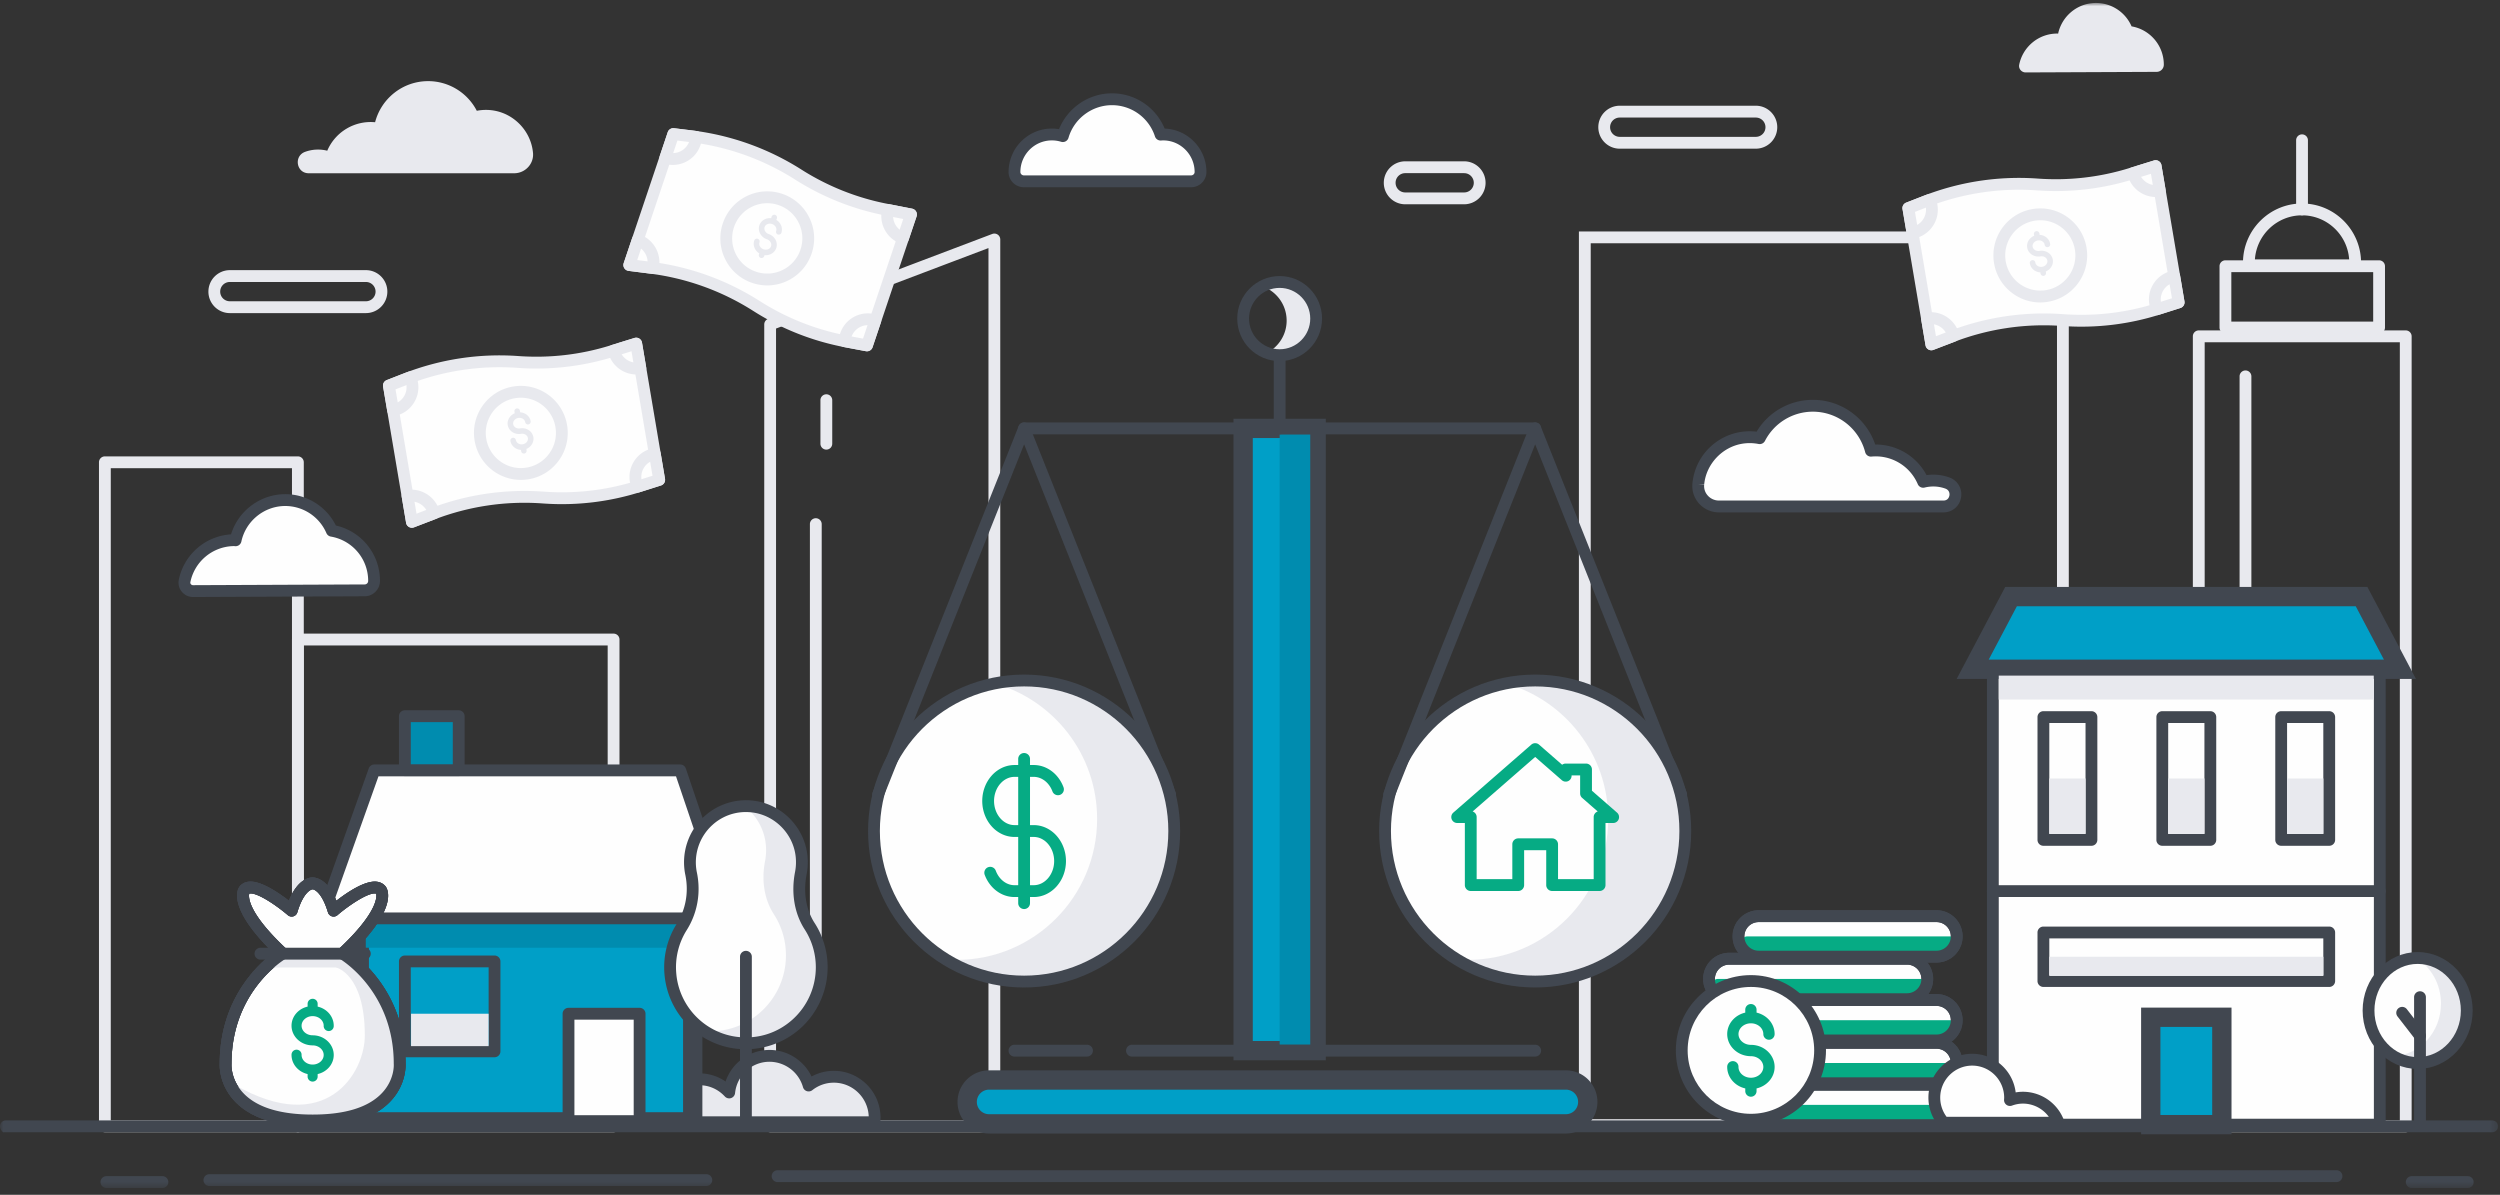 <svg width="385" height="184" viewBox="0 0 385 184" xmlns="http://www.w3.org/2000/svg" xmlns:xlink="http://www.w3.org/1999/xlink">
    <rect x="0" y="0" width="385" height="184" fill="#333333" stroke="none"/>
    <defs>
        <path id="s6c75iemla" d="M0 182.496h384.704V0H0z"/>
    </defs>
    <g fill="none" fill-rule="evenodd">
        <path d="M244.97 172.355h71.807V37.465H244.97v134.89zm-1.818 1.052h75.443V35.642h-75.443v137.765z" fill="#E8E9EE"/>
        <g transform="translate(0 .456)">
            <path d="M127.256 68.784a.91.91 0 0 1-.91-.912v-6.696a.91.91 0 0 1 .91-.911.91.91 0 0 1 .909.911v6.696a.91.91 0 0 1-.91.912M347.256 39.49h14.514c-.262-3.785-3.417-6.785-7.257-6.785s-6.995 3-7.257 6.786zm16.35 1.824H345.42v-1.315c0-5.027 4.079-9.117 9.092-9.117 5.013 0 9.092 4.09 9.092 9.117v1.315z" fill="#E8E9EE"/>
            <path d="M354.513 32.705a.91.91 0 0 1-.909-.911V21.149a.91.91 0 0 1 .91-.912.91.91 0 0 1 .908.912v10.645a.91.91 0 0 1-.909.911" fill="#E8E9EE"/>
            <mask id="l3xix1wn2b" fill="#fff">
                <use xlink:href="#s6c75iemla"/>
            </mask>
            <path d="M339.52 172.086h30.054V52.248H339.52v119.838zm30.964 1.824H338.61a.91.91 0 0 1-.91-.912V51.336a.91.91 0 0 1 .91-.911h31.873a.91.91 0 0 1 .909.911v121.662a.91.91 0 0 1-.91.912z" fill="#E8E9EE" mask="url(#l3xix1wn2b)"/>
            <path d="M343.625 49.073h21.845v-7.62h-21.845v7.62zm22.754 1.823h-23.663a.91.91 0 0 1-.91-.912v-9.442a.91.91 0 0 1 .91-.911h23.663a.91.91 0 0 1 .909.911v9.442a.91.91 0 0 1-.91.912zM119.511 172.086h32.713V37.746L119.51 50.14v121.945zm33.622 1.823h-34.53a.91.91 0 0 1-.91-.911V49.51c0-.38.234-.719.588-.853l34.53-13.085a.91.91 0 0 1 1.23.854v136.57a.91.91 0 0 1-.908.912zM17.06 172.086h27.904V71.65H17.06v100.437zm28.813 1.824H16.15a.91.91 0 0 1-.909-.912V70.738a.91.91 0 0 1 .91-.912h29.722a.91.91 0 0 1 .91.912v102.26a.91.91 0 0 1-.91.912zM345.804 164.97a.91.91 0 0 1-.909-.912V57.505a.91.91 0 0 1 .91-.912.91.91 0 0 1 .908.912v106.553a.91.91 0 0 1-.909.911" fill="#E8E9EE" mask="url(#l3xix1wn2b)"/>
            <path d="M125.634 145.16a.91.91 0 0 1-.909-.912V80.261a.91.91 0 0 1 .91-.911.91.91 0 0 1 .908.911v63.987a.91.91 0 0 1-.909.912" fill="#E8E9EE" mask="url(#l3xix1wn2b)"/>
            <path d="m101.515 73.436-3.077.98a39.298 39.298 0 0 1-14.588 1.762l-.457-.031a39.309 39.309 0 0 0-16.774 2.53l-3.186 1.226-3.543-20.976 2.686-1.05a39.308 39.308 0 0 1 17.159-2.594 39.298 39.298 0 0 0 14.47-1.656l3.768-1.166 3.542 20.975z" fill="#FEFEFE" mask="url(#l3xix1wn2b)"/>
            <path d="m60.91 59.507 3.234 19.146 2.15-.827a40.49 40.49 0 0 1 17.16-2.588l.458.031a38.238 38.238 0 0 0 14.251-1.722l2.324-.74L97.25 53.64l-2.777.86a40.045 40.045 0 0 1-14.804 1.693 38.642 38.642 0 0 0-16.762 2.535l-1.997.78zm2.523 21.307a.907.907 0 0 1-.896-.759L58.994 59.08a.913.913 0 0 1 .566-1.002l2.686-1.05A40.459 40.459 0 0 1 79.8 54.374c4.79.347 9.547-.196 14.137-1.617l3.768-1.166a.91.91 0 0 1 1.165.719l3.542 20.975a.912.912 0 0 1-.621 1.021l-3.077.98a40.045 40.045 0 0 1-14.925 1.803l-.458-.031a38.638 38.638 0 0 0-16.387 2.472l-3.185 1.225a.903.903 0 0 1-.326.06z" fill="#E8E9EE" mask="url(#l3xix1wn2b)"/>
            <path d="M73.99 67.267c-.583-3.446 1.731-6.712 5.167-7.296 3.437-.583 6.694 1.737 7.276 5.182.582 3.446-1.732 6.712-5.168 7.296-3.437.583-6.694-1.737-7.276-5.182" fill="#FEFEFE" mask="url(#l3xix1wn2b)"/>
            <path d="M74.885 67.114c.498 2.944 3.289 4.936 6.228 4.436a5.36 5.36 0 0 0 3.502-2.204 5.392 5.392 0 0 0 .922-4.04c-.498-2.945-3.293-4.936-6.228-4.436-2.936.499-4.92 3.3-4.424 6.244m5.323 6.336a7.236 7.236 0 0 1-7.115-6.031c-.665-3.936 1.988-7.68 5.912-8.347 3.925-.665 7.66 1.994 8.325 5.93a7.206 7.206 0 0 1-1.233 5.4 7.17 7.17 0 0 1-4.68 2.946c-.406.068-.81.102-1.21.102" fill="#E8E9EE" mask="url(#l3xix1wn2b)"/>
            <path d="M80.093 65.513c-.51.086-.985-.203-1.06-.646-.074-.442.28-.872.79-.959.509-.086.984.204 1.059.646a.426.426 0 1 0 .84-.143c-.13-.772-.813-1.324-1.614-1.37l-.037-.218a.427.427 0 1 0-.84.143l.037.219c-.74.307-1.205 1.053-1.074 1.825.153.907 1.069 1.51 2.041 1.345.51-.087.986.203 1.06.645.075.442-.279.873-.789.96-.51.086-.985-.204-1.06-.646a.426.426 0 1 0-.84.143c.131.772.815 1.323 1.615 1.369l.03.181a.427.427 0 1 0 .84-.143l-.03-.181c.74-.307 1.205-1.053 1.074-1.826-.153-.906-1.069-1.51-2.042-1.344" fill="#E8E9EE" mask="url(#l3xix1wn2b)"/>
            <path d="M97.902 73.597c.054.318.152.617.28.897.085-.026.171-.051.256-.078l3.077-.98-.673-3.989a3.598 3.598 0 0 0-2.94 4.15" fill="#FEFEFE" mask="url(#l3xix1wn2b)"/>
            <path d="M100.124 70.655a2.696 2.696 0 0 0-1.34 2.694l1.703-.542-.363-2.152zm-1.942 4.751a.91.91 0 0 1-.826-.531 4.51 4.51 0 0 1-.35-1.125v-.001c-.414-2.453 1.239-4.785 3.684-5.2a.91.91 0 0 1 1.048.747l.674 3.988a.912.912 0 0 1-.621 1.021l-3.34 1.06a.887.887 0 0 1-.269.041z" fill="#E8E9EE" mask="url(#l3xix1wn2b)"/>
            <path d="M94.524 53.529a3.587 3.587 0 0 0 4.09 2.725l-.641-3.793-3.449 1.068z" fill="#FEFEFE" mask="url(#l3xix1wn2b)"/>
            <path d="M95.732 54.109a2.693 2.693 0 0 0 1.807 1.24l-.289-1.71-1.518.47zm2.284 3.107a4.508 4.508 0 0 1-4.376-3.48.912.912 0 0 1 .617-1.079l3.448-1.067a.91.91 0 0 1 1.164.719l.641 3.793a.911.911 0 0 1-.744 1.05 4.515 4.515 0 0 1-.75.064z" fill="#E8E9EE" mask="url(#l3xix1wn2b)"/>
            <path d="M63.181 57.651c-.202.075-.404.148-.605.226l-2.686 1.05.64 3.794a3.598 3.598 0 0 0 2.651-5.07" fill="#FEFEFE" mask="url(#l3xix1wn2b)"/>
            <path d="m60.91 59.507.34 2.007c.339-.192.635-.458.867-.786.39-.55.557-1.212.476-1.878l-1.683.657zm-.38 4.126a.91.91 0 0 1-.895-.76l-.64-3.793a.913.913 0 0 1 .565-1.002l2.686-1.05c.157-.061.315-.12.473-.178l.147-.054a.909.909 0 0 1 1.14.47c.173.373.294.761.36 1.152a4.49 4.49 0 0 1-.767 3.367 4.468 4.468 0 0 1-2.916 1.834.922.922 0 0 1-.153.014z" fill="#E8E9EE" mask="url(#l3xix1wn2b)"/>
            <path d="M66.619 78.677c.073-.028.147-.053.22-.081a3.587 3.587 0 0 0-4.08-2.682l.674 3.989 3.186-1.226z" fill="#FEFEFE" mask="url(#l3xix1wn2b)"/>
            <path d="m63.834 76.82.31 1.833 1.505-.579a2.705 2.705 0 0 0-1.815-1.255zm-.401 3.995a.908.908 0 0 1-.896-.76l-.674-3.989a.914.914 0 0 1 .745-1.051c2.305-.391 4.552 1.085 5.114 3.363.11.448-.131.909-.564 1.072l-.213.078-3.187 1.226a.901.901 0 0 1-.325.06z" fill="#E8E9EE" mask="url(#l3xix1wn2b)"/>
            <path d="m133.511 52.732-3.173-.597a39.333 39.333 0 0 1-13.682-5.371l-.389-.245a39.34 39.34 0 0 0-15.97-5.732l-3.385-.433 6.781-20.158 2.862.35a39.329 39.329 0 0 1 16.34 5.858 39.341 39.341 0 0 0 13.527 5.41l3.87.76-6.78 20.158z" fill="#FEFEFE" mask="url(#l3xix1wn2b)"/>
            <path d="m98.129 39.59 2.283.293a40.51 40.51 0 0 1 16.339 5.864l.388.245a38.278 38.278 0 0 0 13.367 5.247l2.397.451 6.196-18.421-2.852-.561a40.072 40.072 0 0 1-13.84-5.534 38.668 38.668 0 0 0-15.962-5.723l-2.127-.26-6.19 18.4zm35.383 14.054a.92.92 0 0 1-.168-.016l-3.174-.597c-4.989-.94-9.699-2.788-13.998-5.495l-.388-.245a38.683 38.683 0 0 0-15.602-5.6l-3.385-.433a.913.913 0 0 1-.746-1.195l6.78-20.158a.908.908 0 0 1 .972-.614l2.862.35a40.49 40.49 0 0 1 16.716 5.993 38.309 38.309 0 0 0 13.216 5.286l3.87.76a.91.91 0 0 1 .687 1.186l-6.78 20.158a.909.909 0 0 1-.862.62z" fill="#E8E9EE" mask="url(#l3xix1wn2b)"/>
            <path d="M112.176 34.233c1.114-3.311 4.694-5.09 7.997-3.973 3.302 1.117 5.076 4.707 3.962 8.018-1.114 3.312-4.694 5.09-7.996 3.973-3.302-1.116-5.077-4.706-3.963-8.018" fill="#FEFEFE" mask="url(#l3xix1wn2b)"/>
            <path d="M118.151 30.837c-.821 0-1.637.19-2.394.566a5.374 5.374 0 0 0-2.719 3.122 5.394 5.394 0 0 0 .278 4.136 5.37 5.37 0 0 0 3.114 2.727 5.355 5.355 0 0 0 4.125-.28 5.377 5.377 0 0 0 2.719-3.121 5.392 5.392 0 0 0-.278-4.136 5.37 5.37 0 0 0-3.114-2.727 5.401 5.401 0 0 0-1.731-.287zm.012 12.661a7.22 7.22 0 0 1-2.315-.383 7.18 7.18 0 0 1-4.161-3.645 7.21 7.21 0 0 1-.372-5.528 7.19 7.19 0 0 1 3.635-4.173 7.156 7.156 0 0 1 5.513-.373 7.179 7.179 0 0 1 4.162 3.646 7.209 7.209 0 0 1 .372 5.528 7.187 7.187 0 0 1-3.635 4.172 7.18 7.18 0 0 1-3.2.756z" fill="#E8E9EE" mask="url(#l3xix1wn2b)"/>
            <path d="M118.381 35.586c-.49-.166-.771-.647-.629-1.072.143-.425.658-.636 1.148-.47.49.165.772.646.629 1.071a.426.426 0 1 0 .808.273c.249-.742-.092-1.552-.777-1.972l.071-.21a.427.427 0 1 0-.807-.273l-.07.21c-.799-.081-1.56.357-1.809 1.098-.293.872.23 1.838 1.164 2.154.49.166.772.646.629 1.071-.143.425-.658.636-1.148.47-.49-.165-.771-.645-.629-1.07a.426.426 0 1 0-.807-.273c-.25.741.092 1.551.776 1.971l-.06.175a.427.427 0 0 0 .808.273l.06-.174c.797.08 1.558-.356 1.807-1.098.294-.872-.229-1.838-1.164-2.154" fill="#E8E9EE" mask="url(#l3xix1wn2b)"/>
            <path d="M130.253 51.159a3.609 3.609 0 0 0-.178.923l.263.053 3.173.597 1.29-3.833a3.587 3.587 0 0 0-4.548 2.26" fill="#FEFEFE" mask="url(#l3xix1wn2b)"/>
            <path d="m131.146 51.36 1.757.33.696-2.068a2.688 2.688 0 0 0-2.453 1.738m2.366 2.284a.92.92 0 0 1-.168-.016l-3.442-.65a.912.912 0 0 1-.734-.954c.025-.401.1-.79.223-1.155v-.002a4.501 4.501 0 0 1 5.7-2.832.907.907 0 0 1 .525.46.918.918 0 0 1 .047.695l-1.29 3.834a.91.91 0 0 1-.861.62" fill="#E8E9EE" mask="url(#l3xix1wn2b)"/>
            <path d="M136.75 31.878a3.598 3.598 0 0 0 2.316 4.342l1.226-3.646-3.542-.696z" fill="#FEFEFE" mask="url(#l3xix1wn2b)"/>
            <path d="M137.54 32.962a2.703 2.703 0 0 0 1.006 1.951l.554-1.644-1.56-.307zm1.526 4.17a.909.909 0 0 1-.29-.049c-2.243-.758-3.518-3.149-2.903-5.442a.91.91 0 0 1 1.052-.658l3.542.697a.914.914 0 0 1 .687 1.186l-1.226 3.645a.91.91 0 0 1-.862.62z" fill="#E8E9EE" mask="url(#l3xix1wn2b)"/>
            <path d="M107.195 20.634c-.213-.03-.426-.062-.64-.088l-2.862-.35-1.226 3.646a3.587 3.587 0 0 0 4.728-3.208" fill="#FEFEFE" mask="url(#l3xix1wn2b)"/>
            <path d="m104.318 21.191-.649 1.929c.39-.008.776-.102 1.135-.28a2.662 2.662 0 0 0 1.306-1.43l-1.792-.219zm-.7 3.753c-.483 0-.97-.079-1.442-.239a.913.913 0 0 1-.57-1.155l1.225-3.645a.909.909 0 0 1 .972-.614l2.862.35c.168.021.335.045.503.068l.152.022c.47.065.81.481.783.955a4.56 4.56 0 0 1-.226 1.187 4.477 4.477 0 0 1-2.265 2.6c-.63.314-1.31.471-1.994.471z" fill="#E8E9EE" mask="url(#l3xix1wn2b)"/>
            <path d="M100.297 40.787c.078.01.155.023.232.033a3.598 3.598 0 0 0-2.327-4.299l-1.29 3.833 3.385.433z" fill="#FEFEFE" mask="url(#l3xix1wn2b)"/>
            <path d="m98.129 39.59 1.6.205a2.715 2.715 0 0 0-1.008-1.966l-.592 1.762zm2.401 2.141a.963.963 0 0 1-.12-.007l-.229-.033-3.384-.433a.913.913 0 0 1-.746-1.195l1.29-3.833a.907.907 0 0 1 1.151-.573c2.217.75 3.498 3.116 2.918 5.388a.91.91 0 0 1-.88.686z" fill="#E8E9EE" mask="url(#l3xix1wn2b)"/>
            <path d="m335.51 46.106-3.077.98a39.3 39.3 0 0 1-14.589 1.762l-.457-.031a39.307 39.307 0 0 0-16.774 2.53l-3.186 1.225-3.543-20.975 2.686-1.05a39.308 39.308 0 0 1 17.159-2.595 39.307 39.307 0 0 0 14.47-1.655l3.769-1.166 3.542 20.975z" fill="#FEFEFE" mask="url(#l3xix1wn2b)"/>
            <path d="m294.905 32.177 3.233 19.146 2.15-.827a40.471 40.471 0 0 1 17.16-2.588l.458.03c4.833.328 9.63-.25 14.251-1.721l2.325-.74-3.238-19.168-2.777.86a40.045 40.045 0 0 1-14.804 1.692 38.647 38.647 0 0 0-16.762 2.536l-1.996.78zm2.522 21.307a.907.907 0 0 1-.896-.76l-3.543-20.974a.913.913 0 0 1 .566-1.002l2.686-1.05a40.458 40.458 0 0 1 17.555-2.655c4.79.347 9.546-.196 14.136-1.617l3.768-1.167a.908.908 0 0 1 1.165.72l3.542 20.975a.912.912 0 0 1-.62 1.02l-3.078.98a40.073 40.073 0 0 1-14.925 1.804l-.458-.031a38.642 38.642 0 0 0-16.387 2.471l-3.185 1.225a.903.903 0 0 1-.326.061z" fill="#E8E9EE" mask="url(#l3xix1wn2b)"/>
            <path d="M307.983 39.936c-.581-3.445 1.733-6.712 5.169-7.295 3.436-.584 6.693 1.737 7.275 5.182.582 3.446-1.732 6.712-5.168 7.296-3.436.583-6.694-1.737-7.276-5.183" fill="#FEFEFE" mask="url(#l3xix1wn2b)"/>
            <path d="M308.88 39.784a5.409 5.409 0 0 0 6.227 4.436c2.937-.499 4.921-3.3 4.424-6.245-.497-2.944-3.289-4.934-6.228-4.435-2.936.499-4.92 3.3-4.423 6.244m5.31 6.336a7.15 7.15 0 0 1-4.165-1.339 7.192 7.192 0 0 1-2.938-4.692c-.665-3.936 1.988-7.68 5.913-8.347 3.927-.667 7.66 1.994 8.324 5.929.665 3.936-1.988 7.68-5.913 8.346a7.329 7.329 0 0 1-1.22.103" fill="#E8E9EE" mask="url(#l3xix1wn2b)"/>
            <path d="M314.088 38.182c-.51.086-.985-.203-1.06-.645-.075-.442.28-.872.789-.959.51-.086.985.203 1.06.645a.427.427 0 1 0 .84-.142c-.13-.772-.814-1.324-1.614-1.369l-.038-.22a.426.426 0 1 0-.84.143l.038.22c-.742.306-1.205 1.053-1.075 1.825.153.907 1.07 1.51 2.042 1.345.51-.087.985.203 1.06.645.074.442-.28.872-.79.959-.509.086-.984-.203-1.059-.646a.427.427 0 1 0-.84.144c.13.771.814 1.323 1.614 1.368l.03.182a.426.426 0 1 0 .84-.143l-.03-.181c.741-.308 1.205-1.054 1.075-1.826-.153-.907-1.07-1.51-2.042-1.345" fill="#E8E9EE" mask="url(#l3xix1wn2b)"/>
            <path d="M331.897 46.266c.053.319.15.618.279.898l.256-.079 3.078-.98-.674-3.988a3.598 3.598 0 0 0-2.94 4.15" fill="#FEFEFE" mask="url(#l3xix1wn2b)"/>
            <path d="M334.118 43.324a2.67 2.67 0 0 0-.867.785 2.672 2.672 0 0 0-.472 1.91l1.703-.542-.364-2.153zm-1.942 4.752a.91.91 0 0 1-.827-.532 4.491 4.491 0 0 1 .419-4.49 4.468 4.468 0 0 1 2.916-1.836.907.907 0 0 1 1.049.747l.673 3.989a.912.912 0 0 1-.62 1.02l-3.339 1.06a.916.916 0 0 1-.27.042z" fill="#E8E9EE" mask="url(#l3xix1wn2b)"/>
            <path d="M328.519 26.198a3.587 3.587 0 0 0 4.089 2.726l-.64-3.793-3.45 1.067z" fill="#FEFEFE" mask="url(#l3xix1wn2b)"/>
            <path d="M329.727 26.778a2.694 2.694 0 0 0 1.806 1.242l-.289-1.711-1.517.47zm2.283 3.108a4.508 4.508 0 0 1-4.376-3.48.912.912 0 0 1 .617-1.079l3.448-1.067a.908.908 0 0 1 1.164.718l.641 3.794a.912.912 0 0 1-.744 1.05 4.514 4.514 0 0 1-.75.064z" fill="#E8E9EE" mask="url(#l3xix1wn2b)"/>
            <path d="M297.176 30.32c-.202.076-.405.149-.605.228l-2.686 1.05.64 3.793a3.598 3.598 0 0 0 2.65-5.07" fill="#FEFEFE" mask="url(#l3xix1wn2b)"/>
            <path d="m294.905 32.177.339 2.006a2.695 2.695 0 0 0 1.343-2.664l-1.682.658zm-.38 4.125a.908.908 0 0 1-.896-.759l-.64-3.793a.913.913 0 0 1 .566-1.002l2.685-1.05c.152-.06.304-.115.455-.171l.164-.06a.909.909 0 0 1 1.14.469c.175.375.296.763.362 1.153.415 2.452-1.238 4.785-3.684 5.2a.899.899 0 0 1-.151.013z" fill="#E8E9EE" mask="url(#l3xix1wn2b)"/>
            <path d="M300.613 51.347c.073-.028.147-.053.22-.081a3.587 3.587 0 0 0-4.08-2.682l.674 3.988 3.186-1.225z" fill="#FEFEFE" mask="url(#l3xix1wn2b)"/>
            <path d="m297.829 49.489.31 1.833 1.505-.578a2.705 2.705 0 0 0-1.815-1.255m-.402 3.995a.908.908 0 0 1-.896-.76l-.673-3.988a.911.911 0 0 1 .744-1.051c2.307-.393 4.552 1.085 5.114 3.362.11.449-.131.91-.563 1.072l-.215.08-3.185 1.225a.901.901 0 0 1-.326.06M46.782 172.086h46.8V98.945h-46.8v73.141zm47.71 1.824H45.873a.91.91 0 0 1-.909-.912V98.033a.91.91 0 0 1 .91-.912h48.618a.91.91 0 0 1 .909.912v74.965a.91.91 0 0 1-.91.912zM216.405 26.21a1.485 1.485 0 0 0 0 2.971h9.073a1.485 1.485 0 0 0 0-2.97h-9.073zm9.073 4.794h-9.073c-1.82 0-3.3-1.484-3.3-3.308a3.308 3.308 0 0 1 3.3-3.309h9.073c1.82 0 3.3 1.485 3.3 3.309a3.308 3.308 0 0 1-3.3 3.308zM249.44 17.648a1.485 1.485 0 0 0 0 2.97h20.957a1.485 1.485 0 0 0 0-2.97h-20.958zm20.957 4.793h-20.958c-1.82 0-3.3-1.484-3.3-3.308a3.308 3.308 0 0 1 3.3-3.308h20.958c1.82 0 3.3 1.484 3.3 3.308a3.308 3.308 0 0 1-3.3 3.308zM35.395 42.969a1.485 1.485 0 0 0 0 2.97h20.957a1.485 1.485 0 0 0 0-2.97H35.395zm20.957 4.794H35.395c-1.82 0-3.3-1.485-3.3-3.309a3.308 3.308 0 0 1 3.3-3.308h20.957c1.82 0 3.3 1.484 3.3 3.308a3.308 3.308 0 0 1-3.3 3.309z" fill="#E8E9EE" mask="url(#l3xix1wn2b)"/>
            <path fill="#FEFEFE" mask="url(#l3xix1wn2b)" d="M383.795 172.998H.909"/>
            <path d="M383.795 173.91H.472c-.912-.804-.356-1.824.437-1.824h382.837c.453 0 .873.31.946.759a.911.911 0 0 1-.897 1.064" fill="#414750" mask="url(#l3xix1wn2b)"/>
            <path fill="#FEFEFE" mask="url(#l3xix1wn2b)" d="M32.252 181.281h76.521"/>
            <path d="M108.774 182.192H32.252a.91.91 0 0 1 0-1.823h76.522a.91.91 0 0 1 0 1.823" fill="#414750" mask="url(#l3xix1wn2b)"/>
            <path fill="#FEFEFE" mask="url(#l3xix1wn2b)" d="M16.392 181.585h8.62"/>
            <path d="M25.012 182.496h-8.62a.91.91 0 0 1 0-1.823h8.62a.91.91 0 0 1 0 1.823" fill="#414750" mask="url(#l3xix1wn2b)"/>
            <path fill="#FEFEFE" mask="url(#l3xix1wn2b)" d="M371.409 181.585h8.62"/>
            <path d="M380.029 182.496h-8.62a.91.91 0 0 1 0-1.823h8.62a.91.91 0 0 1 0 1.823" fill="#414750" mask="url(#l3xix1wn2b)"/>
            <path fill="#FEFEFE" mask="url(#l3xix1wn2b)" d="M119.749 180.673H359.82"/>
            <path d="M359.82 181.584H119.75a.91.91 0 0 1-.91-.912.91.91 0 0 1 .91-.911h240.07a.91.91 0 0 1 0 1.823" fill="#414750" mask="url(#l3xix1wn2b)"/>
            <path d="M134.651 172.375a6.4 6.4 0 0 0 .043-.709c0-3.48-2.814-6.3-6.284-6.3a6.24 6.24 0 0 0-3.876 1.347c-.747-2.636-3.16-4.568-6.029-4.568-3.244 0-5.88 2.477-6.208 5.642-1.147-1.242-2.772-2.031-4.593-2.031-3.464 0-6.273 2.815-6.273 6.29 0 .11.01.219.017.329h33.203z" fill="#E8E9EE" mask="url(#l3xix1wn2b)"/>
            <path d="M102.372 171.463h31.41c-.108-2.878-2.476-5.186-5.372-5.186-1.21 0-2.356.398-3.314 1.152a.906.906 0 0 1-1.436-.467 5.384 5.384 0 0 0-5.155-3.906c-2.74 0-5.02 2.074-5.304 4.825a.91.91 0 0 1-1.571.525c-1.036-1.121-2.43-1.739-3.926-1.739-2.76 0-5.041 2.103-5.332 4.796m32.28 1.823h-33.204a.91.91 0 0 1-.908-.864l-.006-.091a3.934 3.934 0 0 1-.012-.285c0-3.971 3.222-7.202 7.182-7.202a7.04 7.04 0 0 1 4.035 1.256 7.138 7.138 0 0 1 6.766-4.867c2.783 0 5.297 1.635 6.475 4.096a7.086 7.086 0 0 1 3.43-.876c3.966 0 7.193 3.236 7.193 7.213 0 .254-.016.519-.048.809a.91.91 0 0 1-.903.81" fill="#414750" mask="url(#l3xix1wn2b)"/>
            <path d="M47.547 26.227c-1.906 0-2.35-2.65-.557-3.3a5.807 5.807 0 0 1 3.407-.173 7.274 7.274 0 0 1 7.368-4.386c.944-3.64 4.243-6.329 8.17-6.329a8.435 8.435 0 0 1 7.492 4.567 7.28 7.28 0 0 1 2.58-.044c3.224.522 5.752 3.21 6.07 6.468l.008.076c.148 1.686-1.218 3.12-2.905 3.12H47.547z" fill="#E8E9EE" mask="url(#l3xix1wn2b)"/>
            <path d="M56.17 90.458a1.446 1.446 0 0 0 1.437-1.448v-.015c0-3.881-2.816-7.083-6.506-7.717-1.206-2.776-3.96-4.721-7.174-4.721-3.755 0-6.886 2.654-7.646 6.191-.062-.002-.12-.018-.182-.018-3.791 0-6.953 2.701-7.675 6.289-.162.809.48 1.558 1.304 1.554l26.441-.115" fill="#FEFEFE" mask="url(#l3xix1wn2b)"/>
            <path d="M36.065 83.641a6.94 6.94 0 0 0-6.75 5.558.364.364 0 0 0 .08.307.423.423 0 0 0 .327.155h.002l26.442-.114a.538.538 0 0 0 .532-.539 6.906 6.906 0 0 0-5.75-6.83.91.91 0 0 1-.68-.535 6.918 6.918 0 0 0-6.34-4.175c-3.235 0-6.077 2.302-6.758 5.472a.91.91 0 0 1-.888.72h-.023a1.585 1.585 0 0 1-.194-.019zm-6.343 7.844a2.23 2.23 0 0 1-1.73-.821 2.188 2.188 0 0 1-.458-1.826 8.77 8.77 0 0 1 8.047-7.004c1.113-3.628 4.51-6.189 8.346-6.189a8.733 8.733 0 0 1 7.802 4.83 8.718 8.718 0 0 1 6.787 8.52c-.002 1.31-1.052 2.369-2.342 2.375l-26.442.115h-.01z" fill="#414750" mask="url(#l3xix1wn2b)"/>
            <path d="M183.424 27.468c.789 0 1.455-.63 1.457-1.42v-.016c0-3.19-2.58-5.777-5.762-5.777-.132 0-.26.01-.39.02-1.03-3.162-3.994-5.446-7.49-5.446-3.583 0-6.604 2.397-7.562 5.679a5.721 5.721 0 0 0-1.685-.253c-3.183 0-5.763 2.587-5.763 5.777v.015c.002.792.668 1.421 1.457 1.421h25.738z" fill="#FEFEFE" mask="url(#l3xix1wn2b)"/>
            <path d="M161.991 21.166c-2.676 0-4.852 2.183-4.852 4.866 0 .29.251.524.547.524h25.738c.296 0 .547-.234.548-.512 0-2.695-2.178-4.878-4.853-4.878-.088 0-.174.007-.26.013l-.07.005a.915.915 0 0 1-.924-.627 6.956 6.956 0 0 0-6.626-4.816c-3.075 0-5.826 2.065-6.69 5.022a.905.905 0 0 1-.44.546.905.905 0 0 1-.698.07 4.83 4.83 0 0 0-1.42-.213m21.433 7.214h-25.738c-1.3 0-2.362-1.046-2.366-2.33 0-3.706 2.993-6.707 6.671-6.707.369 0 .735.03 1.097.09 1.327-3.286 4.564-5.516 8.151-5.516a8.767 8.767 0 0 1 8.116 5.43c3.57.125 6.435 3.076 6.435 6.685a2.359 2.359 0 0 1-2.366 2.348" fill="#414750" mask="url(#l3xix1wn2b)"/>
            <path d="M213.297 127.523c0-12.804 10.35-23.182 23.12-23.182 12.77 0 23.12 10.378 23.12 23.182 0 12.804-10.35 23.182-23.12 23.182-12.77 0-23.12-10.378-23.12-23.182M134.592 127.523c0-12.804 10.351-23.182 23.12-23.182 12.77 0 23.12 10.378 23.12 23.182 0 12.804-10.35 23.182-23.12 23.182-12.769 0-23.12-10.378-23.12-23.182" fill="#FEFEFE" mask="url(#l3xix1wn2b)"/>
            <path fill="#009FC7" mask="url(#l3xix1wn2b)" d="M191.443 161.344h11.243V65.516h-11.243z"/>
            <path stroke="#414750" stroke-width="2.974" mask="url(#l3xix1wn2b)" d="M191.443 161.344h11.243V65.516h-11.243z"/>
            <path d="M192.352 160.433h9.425V66.428h-9.425v94.005zm10.334 1.823h-11.243a.91.91 0 0 1-.909-.912V65.517a.91.91 0 0 1 .91-.912h11.242a.91.91 0 0 1 .91.912v95.827a.91.91 0 0 1-.91.912z" fill="#414750" mask="url(#l3xix1wn2b)"/>
            <path fill="#008CAF" mask="url(#l3xix1wn2b)" d="M197.065 161.344h5.621V65.516h-5.621z"/>
            <path fill="#FEFEFE" mask="url(#l3xix1wn2b)" d="M174.322 161.345h62.095"/>
            <path d="M236.417 162.256h-62.095a.91.91 0 0 1-.909-.911.91.91 0 0 1 .91-.912h62.094a.91.91 0 0 1 0 1.823" fill="#414750" mask="url(#l3xix1wn2b)"/>
            <path fill="#FEFEFE" mask="url(#l3xix1wn2b)" d="M197.065 54.242v11.274"/>
            <path d="M197.065 66.428a.91.91 0 0 1-.91-.911V54.243a.91.91 0 0 1 .91-.912.91.91 0 0 1 .91.912v11.274a.91.91 0 0 1-.91.911" fill="#414750" mask="url(#l3xix1wn2b)"/>
            <path fill="#FEFEFE" mask="url(#l3xix1wn2b)" d="M157.712 65.517h78.705"/>
            <path d="M236.417 66.428h-78.704a.91.91 0 0 1-.91-.911.91.91 0 0 1 .91-.912h78.704a.91.91 0 0 1 0 1.823" fill="#414750" mask="url(#l3xix1wn2b)"/>
            <path d="M135.225 122.798a.91.91 0 0 1-.844-1.25l22.487-56.37a.91.91 0 0 1 1.689 0l22.487 56.37a.909.909 0 1 1-1.689.677L157.713 67.97l-21.643 54.254a.91.91 0 0 1-.845.573M258.905 122.798a.91.91 0 0 1-.845-.573L236.417 67.97l-21.643 54.254a.908.908 0 0 1-1.182.507.913.913 0 0 1-.506-1.185l22.487-56.37a.91.91 0 0 1 1.689 0l22.487 56.37a.912.912 0 0 1-.844 1.25" fill="#414750" mask="url(#l3xix1wn2b)"/>
            <path d="M236.417 104.34c-1.55 0-3.062.16-4.527.45 9.096 2.57 15.77 10.931 15.77 20.873 0 11.986-9.69 21.702-21.643 21.702-.556 0-1.101-.041-1.647-.083 3.512 2.158 7.627 3.424 12.047 3.424 12.77 0 23.12-10.38 23.12-23.183 0-12.804-10.35-23.182-23.12-23.182M157.712 104.34c-1.55 0-3.062.16-4.526.45 9.095 2.57 15.77 10.931 15.77 20.873 0 11.986-9.69 21.702-21.644 21.702-.556 0-1.101-.041-1.646-.083 3.511 2.158 7.626 3.424 12.046 3.424 12.77 0 23.12-10.38 23.12-23.183 0-12.804-10.35-23.182-23.12-23.182" fill="#E8E9EE" mask="url(#l3xix1wn2b)"/>
            <path d="M159.189 137.687h-2.953a4.487 4.487 0 0 1-1.972-.456 4.982 4.982 0 0 1-1.578-1.212 5.622 5.622 0 0 1-1.042-1.754.908.908 0 1 1 1.703-.639c.168.447.404.847.703 1.188.294.334.631.595 1.004.776.376.182.774.274 1.182.274h2.953c.408 0 .805-.092 1.181-.274.374-.18.711-.442 1.005-.776.299-.341.535-.741.702-1.188.175-.468.263-.965.263-1.477 0-.511-.088-1.009-.263-1.477a3.819 3.819 0 0 0-.702-1.188 3.176 3.176 0 0 0-1.004-.775 2.687 2.687 0 0 0-1.182-.275h-2.953a4.49 4.49 0 0 1-1.972-.456 4.99 4.99 0 0 1-1.578-1.211 5.648 5.648 0 0 1-1.042-1.755 6.04 6.04 0 0 1-.378-2.116c0-.73.128-1.441.378-2.115a5.63 5.63 0 0 1 1.042-1.754 4.98 4.98 0 0 1 1.578-1.213 4.483 4.483 0 0 1 1.972-.456h2.953c.684 0 1.347.153 1.972.456a4.984 4.984 0 0 1 1.578 1.213 5.625 5.625 0 0 1 1.041 1.753.908.908 0 1 1-1.703.64 3.813 3.813 0 0 0-.702-1.189 3.191 3.191 0 0 0-1.005-.775 2.696 2.696 0 0 0-1.181-.275h-2.953a2.69 2.69 0 0 0-1.181.275c-.374.18-.711.441-1.005.775-.3.341-.536.742-.703 1.189a4.223 4.223 0 0 0-.263 1.476c0 .512.09 1.01.263 1.478.167.446.404.846.704 1.188.293.333.63.594 1.004.775.376.182.773.274 1.18.274h2.954c.684 0 1.347.154 1.972.456a4.981 4.981 0 0 1 1.578 1.213 5.633 5.633 0 0 1 1.041 1.753c.251.674.379 1.386.379 2.116 0 .73-.128 1.442-.378 2.115a5.626 5.626 0 0 1-1.042 1.755 4.98 4.98 0 0 1-1.579 1.212 4.483 4.483 0 0 1-1.971.456" fill="#06AB84" mask="url(#l3xix1wn2b)"/>
            <path d="M157.713 139.538a.91.91 0 0 1-.91-.912V116.42a.91.91 0 0 1 .91-.911.91.91 0 0 1 .909.911v22.207a.91.91 0 0 1-.91.912" fill="#06AB84" mask="url(#l3xix1wn2b)"/>
            <path fill="#FEFEFE" mask="url(#l3xix1wn2b)" d="M244.25 121.734v-3.688h-3.134v.956l-4.699-4.097-12.009 10.47h2.089v10.471h7.31v-6.282h5.22v6.282h7.31v-10.47h2.089z"/>
            <path d="M239.937 134.935h5.492v-9.56a.91.91 0 0 1 .62-.864l-2.396-2.09a.912.912 0 0 1-.313-.687v-2.777h-1.314v.045a.907.907 0 0 1-1.506.688l-4.103-3.577-9.632 8.398c.361.12.621.462.621.864v9.56h5.492v-5.371a.91.91 0 0 1 .909-.912h5.22a.91.91 0 0 1 .91.912v5.37zm6.4 1.823h-7.31a.91.91 0 0 1-.908-.912v-5.37h-3.403v5.37a.91.91 0 0 1-.909.912h-7.31a.91.91 0 0 1-.91-.912v-9.56h-1.179a.912.912 0 0 1-.597-1.599l12.01-10.47a.908.908 0 0 1 1.193 0l3.556 3.1a.903.903 0 0 1 .547-.183h3.132a.91.91 0 0 1 .91.912v3.272l3.863 3.37a.911.911 0 0 1-.596 1.599h-1.179v9.56a.91.91 0 0 1-.91.91z" fill="#06AB84" mask="url(#l3xix1wn2b)"/>
            <path d="M192.352 160.433h9.425V66.428h-9.425v94.005zm10.334 1.823h-11.243a.91.91 0 0 1-.909-.912V65.517a.91.91 0 0 1 .91-.912h11.242a.91.91 0 0 1 .91.912v95.827a.91.91 0 0 1-.91.912z" fill="#414750" mask="url(#l3xix1wn2b)"/>
            <path d="M241.148 172.619h-88.832a3.373 3.373 0 0 1-3.369-3.378 3.373 3.373 0 0 1 3.369-3.378h88.832a3.373 3.373 0 0 1 3.368 3.378 3.373 3.373 0 0 1-3.368 3.378" fill="#009FC7" mask="url(#l3xix1wn2b)"/>
            <path d="M241.148 172.619h-88.832a3.373 3.373 0 0 1-3.369-3.378 3.373 3.373 0 0 1 3.369-3.378h88.832a3.373 3.373 0 0 1 3.368 3.378 3.373 3.373 0 0 1-3.368 3.378z" stroke="#414750" stroke-width="2.974" mask="url(#l3xix1wn2b)"/>
            <path d="M152.316 166.774a2.466 2.466 0 0 0 0 4.933h88.832a2.466 2.466 0 0 0 0-4.933h-88.832zm88.832 6.756h-88.832a4.288 4.288 0 0 1-4.278-4.29c0-2.365 1.92-4.289 4.278-4.289h88.832a4.289 4.289 0 0 1 4.277 4.29c0 2.365-1.919 4.289-4.277 4.289z" fill="#414750" mask="url(#l3xix1wn2b)"/>
            <path d="M197.065 42.969c-.95 0-1.832.258-2.617.676 2.15.791 3.694 2.844 3.694 5.275 0 2.16-1.226 4.014-3.005 4.96a5.552 5.552 0 0 0 1.928.362c3.105 0 5.622-2.523 5.622-5.637 0-3.113-2.517-5.636-5.622-5.636" fill="#E8E9EE" mask="url(#l3xix1wn2b)"/>
            <path d="M197.065 43.88c-2.599 0-4.713 2.12-4.713 4.725 0 2.606 2.114 4.726 4.713 4.726s4.712-2.12 4.712-4.726c0-2.605-2.113-4.725-4.712-4.725m0 11.274c-3.601 0-6.53-2.938-6.53-6.549 0-3.61 2.929-6.548 6.53-6.548 3.6 0 6.53 2.938 6.53 6.548 0 3.611-2.93 6.549-6.53 6.549M236.417 105.252c-12.246 0-22.21 9.99-22.21 22.27 0 12.281 9.964 22.272 22.21 22.272 12.247 0 22.211-9.99 22.211-22.271 0-12.28-9.964-22.271-22.21-22.271m0 46.365c-13.25 0-24.03-10.808-24.03-24.094 0-13.286 10.78-24.094 24.03-24.094 13.249 0 24.028 10.808 24.028 24.094 0 13.286-10.78 24.094-24.029 24.094M157.713 105.252c-12.248 0-22.212 9.99-22.212 22.27 0 12.281 9.964 22.272 22.212 22.272 12.246 0 22.21-9.99 22.21-22.271 0-12.28-9.964-22.271-22.21-22.271m0 46.365c-13.25 0-24.03-10.808-24.03-24.094 0-13.286 10.78-24.094 24.03-24.094 13.25 0 24.029 10.808 24.029 24.094 0 13.286-10.78 24.094-24.03 24.094" fill="#414750" mask="url(#l3xix1wn2b)"/>
            <path fill="#FEFEFE" mask="url(#l3xix1wn2b)" d="M156.229 161.345h11.166"/>
            <path d="M167.395 162.256H156.23a.91.91 0 0 1-.91-.911.91.91 0 0 1 .91-.912h11.165a.91.91 0 0 1 0 1.823" fill="#414750" mask="url(#l3xix1wn2b)"/>
            <path fill="#009FC7" mask="url(#l3xix1wn2b)" d="M55.327 172.307h51.352V140.97H55.327z"/>
            <path stroke="#414750" stroke-width="2.974" mask="url(#l3xix1wn2b)" d="M55.327 172.307h51.352V140.97H55.327z"/>
            <path d="M56.237 171.395h49.533v-29.513H56.237v29.513zm50.442 1.823H55.328a.91.91 0 0 1-.91-.911V140.97a.91.91 0 0 1 .91-.911h51.35a.91.91 0 0 1 .91.911v31.337a.91.91 0 0 1-.91.911z" fill="#414750" mask="url(#l3xix1wn2b)"/>
            <path fill="#008CAF" mask="url(#l3xix1wn2b)" d="M56.33 145.49h49.423v-3.687H56.33z"/>
            <path fill="#FEFEFE" mask="url(#l3xix1wn2b)" d="M112.472 140.971H49.535l8.109-22.785h47.112z"/>
            <path d="M50.824 140.059h60.38l-7.099-20.961h-45.82l-7.46 20.961zm61.648 1.823H49.535a.909.909 0 0 1-.857-1.218l8.11-22.784a.909.909 0 0 1 .856-.605h47.112a.91.91 0 0 1 .861.618l7.716 22.784a.909.909 0 0 1-.86 1.205h-.001z" fill="#414750" mask="url(#l3xix1wn2b)"/>
            <path fill="#008CAF" mask="url(#l3xix1wn2b)" d="M62.35 118.149h8.289v-8.311H62.35z"/>
            <path d="M63.26 117.237h6.47v-6.488h-6.47v6.488zm7.379 1.823H62.35a.91.91 0 0 1-.91-.911v-8.311a.91.91 0 0 1 .91-.912h8.289a.91.91 0 0 1 .909.912v8.31a.91.91 0 0 1-.91.912z" fill="#414750" mask="url(#l3xix1wn2b)"/>
            <path fill="#FEFEFE" mask="url(#l3xix1wn2b)" d="M87.551 172.195H98.5V155.66H87.55z"/>
            <path d="M88.46 171.283h9.13v-14.71h-9.13v14.71zm10.04 1.823H87.55a.91.91 0 0 1-.909-.911V155.66a.91.91 0 0 1 .91-.912H98.5a.91.91 0 0 1 .909.912v16.534a.91.91 0 0 1-.91.911zM63.26 160.539h11.989v-12.021h-11.99v12.021zm12.898 1.823H62.35a.91.91 0 0 1-.91-.911v-13.845a.91.91 0 0 1 .91-.912h13.808a.91.91 0 0 1 .909.912v13.845a.91.91 0 0 1-.91.911z" fill="#414750" mask="url(#l3xix1wn2b)"/>
            <path fill="#E8E9EE" mask="url(#l3xix1wn2b)" d="M63.3 160.647h11.947v-4.986H63.3z"/>
            <path d="M48.146 172.1c14.088 0 13.4-8.752 13.4-8.752 0-11.783-8.796-16.951-8.796-16.951 7.765-7.235 5.91-9.785 5.91-9.785-1.512-1.791-7.285 3.17-7.285 3.17-1.305-4.341-3.23-4.203-3.23-4.203s-1.923-.138-3.23 4.203c0 0-5.772-4.961-7.284-3.17 0 0-1.855 2.55 5.91 9.785 0 0-8.796 5.168-8.796 16.951 0 0-.687 8.751 13.4 8.751" fill="#FEFEFE" mask="url(#l3xix1wn2b)"/>
            <path d="M38.382 137.163c-.11.44-.329 2.876 5.779 8.566a.915.915 0 0 1-.16 1.455c-.339.2-8.347 5.073-8.347 16.164a.95.95 0 0 1-.002.072c-.006.09-.135 2.363 1.788 4.424 2.07 2.218 5.672 3.344 10.706 3.344s8.636-1.126 10.706-3.344c1.922-2.06 1.795-4.334 1.788-4.43a1.07 1.07 0 0 1-.003-.066c0-11.09-8.007-15.963-8.348-16.165a.916.916 0 0 1-.157-1.454c6.274-5.846 5.877-8.288 5.802-8.555a.364.364 0 0 0-.155-.037c-1.212-.094-4.13 1.892-5.812 3.337a.909.909 0 0 1-1.462-.429c-.944-3.14-2.123-3.51-2.322-3.55-.067.015-.007.015-.074 0-.2.04-1.378.41-2.322 3.55a.909.909 0 0 1-1.462.43c-1.683-1.446-4.586-3.432-5.813-3.338a.468.468 0 0 0-.13.026zm9.764 35.848c-5.586 0-9.648-1.333-12.07-3.96-2.321-2.518-2.261-5.332-2.24-5.73.011-9.883 5.873-15.26 8.263-17.041-7.02-6.842-5.577-9.69-5.202-10.205l.04-.052c.35-.413.844-.657 1.43-.704 1.836-.146 4.578 1.742 6.12 2.94 1.38-3.41 3.226-3.593 3.66-3.592.432.016 2.278.183 3.659 3.591 1.54-1.197 4.284-3.086 6.118-2.939.587.047 1.081.29 1.43.704.014.017.028.034.04.052.376.516 1.82 3.363-5.2 10.205 2.388 1.781 8.251 7.159 8.262 17.04.021.399.081 3.213-2.24 5.73-2.423 2.628-6.484 3.96-12.07 3.96z" fill="#414750" mask="url(#l3xix1wn2b)"/>
            <path d="M38.382 137.163c-.11.44-.329 2.876 5.779 8.566a.915.915 0 0 1-.16 1.455c-.339.2-8.347 5.073-8.347 16.164a.95.95 0 0 1-.002.072c-.006.09-.135 2.363 1.788 4.424 2.07 2.218 5.672 3.344 10.706 3.344s8.636-1.126 10.706-3.344c1.922-2.06 1.795-4.334 1.788-4.43a1.07 1.07 0 0 1-.003-.066c0-11.09-8.007-15.963-8.348-16.165a.916.916 0 0 1-.157-1.454c6.274-5.846 5.877-8.288 5.802-8.555a.364.364 0 0 0-.155-.037c-1.212-.094-4.13 1.892-5.812 3.337a.909.909 0 0 1-1.462-.429c-.944-3.14-2.123-3.51-2.322-3.55-.067.015-.007.015-.074 0-.2.04-1.378.41-2.322 3.55a.909.909 0 0 1-1.462.43c-1.683-1.446-4.586-3.432-5.813-3.338a.468.468 0 0 0-.13.026zm9.764 35.848c-5.586 0-9.648-1.333-12.07-3.96-2.321-2.518-2.261-5.332-2.24-5.73.011-9.883 5.873-15.26 8.263-17.041-7.02-6.842-5.577-9.69-5.202-10.205l.04-.052c.35-.413.844-.657 1.43-.704 1.836-.146 4.578 1.742 6.12 2.94 1.38-3.41 3.226-3.593 3.66-3.592.432.016 2.278.183 3.659 3.591 1.54-1.197 4.284-3.086 6.118-2.939.587.047 1.081.29 1.43.704.014.017.028.034.04.052.376.516 1.82 3.363-5.2 10.205 2.388 1.781 8.251 7.159 8.262 17.04.021.399.081 3.213-2.24 5.73-2.423 2.628-6.484 3.96-12.07 3.96z" fill="#414750" mask="url(#l3xix1wn2b)"/>
            <path d="M51.752 148.533s4.431.973 4.431 10.477c0 5.786-5.956 15.693-20.013 7.612 0 0 .422 2.724 4.347 4.273 7.855 3.098 16.31-.461 16.31-.461s8.175-2.893 3.54-14.17c0 0-3.089-6.875-7.165-9.852l-1.45 2.121z" fill="#E8E9EE" mask="url(#l3xix1wn2b)"/>
            <path fill="#E8E9EE" mask="url(#l3xix1wn2b)" d="M41.753 148.533h12.644l-1.195-1.89H42.8z"/>
            <path d="M56.183 147.323H40.109a.91.91 0 0 1-.91-.911.91.91 0 0 1 .91-.912h16.074a.91.91 0 0 1 0 1.823" fill="#414750" mask="url(#l3xix1wn2b)"/>
            <path d="M48.146 158.98c-.939 0-1.702-.662-1.702-1.477 0-.814.763-1.476 1.702-1.476.938 0 1.702.662 1.702 1.476a.775.775 0 1 0 1.547 0c0-1.42-1.056-2.616-2.476-2.94v-.404a.774.774 0 1 0-1.547 0v.403c-1.42.325-2.476 1.52-2.476 2.941 0 1.67 1.458 3.03 3.25 3.03.938 0 1.702.662 1.702 1.477 0 .814-.764 1.477-1.702 1.477-.939 0-1.702-.663-1.702-1.477a.775.775 0 1 0-1.548 0c0 1.421 1.057 2.616 2.476 2.94v.336a.775.775 0 1 0 1.547 0v-.335c1.42-.325 2.476-1.52 2.476-2.941 0-1.67-1.457-3.03-3.25-3.03" fill="#06AB84" mask="url(#l3xix1wn2b)"/>
            <path d="M38.382 137.163c-.11.44-.329 2.876 5.779 8.566a.915.915 0 0 1-.16 1.455c-.339.2-8.347 5.073-8.347 16.164a.95.95 0 0 1-.002.072c-.006.09-.135 2.363 1.788 4.424 2.07 2.218 5.672 3.344 10.706 3.344s8.636-1.126 10.706-3.344c1.922-2.06 1.795-4.334 1.788-4.43a1.07 1.07 0 0 1-.003-.066c0-11.09-8.007-15.963-8.348-16.165a.916.916 0 0 1-.157-1.454c6.274-5.846 5.877-8.288 5.802-8.555a.364.364 0 0 0-.155-.037c-1.212-.094-4.13 1.892-5.812 3.337a.909.909 0 0 1-1.462-.429c-.944-3.14-2.123-3.51-2.322-3.55-.067.015-.007.015-.074 0-.2.04-1.378.41-2.322 3.55a.909.909 0 0 1-1.462.43c-1.683-1.446-4.586-3.432-5.813-3.338a.468.468 0 0 0-.13.026zm9.764 35.848c-5.586 0-9.648-1.333-12.07-3.96-2.321-2.518-2.261-5.332-2.24-5.73.011-9.883 5.873-15.26 8.263-17.041-7.02-6.842-5.577-9.69-5.202-10.205l.04-.052c.35-.413.844-.657 1.43-.704 1.836-.146 4.578 1.742 6.12 2.94 1.38-3.41 3.226-3.593 3.66-3.592.432.016 2.278.183 3.659 3.591 1.54-1.197 4.284-3.086 6.118-2.939.587.047 1.081.29 1.43.704.014.017.028.034.04.052.376.516 1.82 3.363-5.2 10.205 2.388 1.781 8.251 7.159 8.262 17.04.021.399.081 3.213-2.24 5.73-2.423 2.628-6.484 3.96-12.07 3.96z" fill="#414750" mask="url(#l3xix1wn2b)"/>
            <path fill="#FEFEFE" mask="url(#l3xix1wn2b)" d="M306.899 172.737h59.586v-70.103H306.9z"/>
            <path d="M307.808 171.826h57.769v-68.28h-57.769v68.28zm58.678 1.823h-59.587a.91.91 0 0 1-.909-.912v-70.103a.91.91 0 0 1 .91-.912h59.586a.91.91 0 0 1 .909.912v70.103a.91.91 0 0 1-.91.912z" fill="#414750" mask="url(#l3xix1wn2b)"/>
            <path fill="#009FC7" mask="url(#l3xix1wn2b)" d="M369.591 102.614h-65.798l5.91-11.19h53.979z"/>
            <path stroke="#414750" stroke-width="2.974" mask="url(#l3xix1wn2b)" d="M369.591 102.614h-65.798l5.91-11.19h53.979z"/>
            <path d="M305.304 101.702h62.776l-4.945-9.366H310.25l-4.946 9.366zm64.287 1.824h-65.797a.909.909 0 0 1-.78-.442.914.914 0 0 1-.024-.897l5.91-11.19a.909.909 0 0 1 .803-.484h53.979c.337 0 .646.186.803.485l5.91 11.19c.148.282.14.622-.025.896a.91.91 0 0 1-.78.442z" fill="#414750" mask="url(#l3xix1wn2b)"/>
            <path fill="#FEFEFE" mask="url(#l3xix1wn2b)" d="M314.684 150.623H358.7v-7.475h-44.016z"/>
            <path d="M315.593 149.71h42.198v-5.65h-42.198v5.65zm43.107 1.824h-44.016a.91.91 0 0 1-.909-.912v-7.474a.91.91 0 0 1 .91-.912H358.7a.91.91 0 0 1 .91.912v7.474a.91.91 0 0 1-.91.912z" fill="#414750" mask="url(#l3xix1wn2b)"/>
            <path fill="#FEFEFE" mask="url(#l3xix1wn2b)" d="M314.684 128.885h7.397v-18.907h-7.397z"/>
            <path d="M315.593 127.973h5.58V110.89h-5.58v17.084zm6.488 1.823h-7.397a.91.91 0 0 1-.909-.911v-18.908a.91.91 0 0 1 .91-.911h7.396a.91.91 0 0 1 .91.911v18.908a.91.91 0 0 1-.91.911z" fill="#414750" mask="url(#l3xix1wn2b)"/>
            <path fill="#FEFEFE" mask="url(#l3xix1wn2b)" d="M332.994 128.885h7.397v-18.907h-7.397z"/>
            <path d="M333.903 127.973h5.579V110.89h-5.58v17.084zm6.488 1.823h-7.397a.91.91 0 0 1-.91-.911v-18.908a.91.91 0 0 1 .91-.911h7.397a.91.91 0 0 1 .909.911v18.908a.91.91 0 0 1-.91.911z" fill="#414750" mask="url(#l3xix1wn2b)"/>
            <path fill="#FEFEFE" mask="url(#l3xix1wn2b)" d="M351.303 128.885h7.397v-18.907h-7.397z"/>
            <path d="M352.212 127.973h5.579V110.89h-5.58v17.084zm6.488 1.823h-7.397a.91.91 0 0 1-.91-.911v-18.908a.91.91 0 0 1 .91-.911h7.397a.91.91 0 0 1 .91.911v18.908a.91.91 0 0 1-.91.911z" fill="#414750" mask="url(#l3xix1wn2b)"/>
            <path fill="#FEFEFE" mask="url(#l3xix1wn2b)" d="M306.899 136.774h59.587"/>
            <path d="M366.486 137.685h-59.587a.91.91 0 0 1 0-1.823h59.587a.91.91 0 0 1 0 1.823" fill="#414750" mask="url(#l3xix1wn2b)"/>
            <path fill="#E8E9EE" mask="url(#l3xix1wn2b)" d="M307.809 107.276h57.75v-3.688h-57.75zM315.592 127.95h5.582v-8.518h-5.582zM315.592 149.845h42.21v-2.96h-42.21zM333.885 127.95h5.6v-8.518h-5.6zM352.201 127.95h5.6v-8.518h-5.6z"/>
            <path fill="#009FC7" mask="url(#l3xix1wn2b)" d="M331.218 172.737h10.948v-16.534h-10.948z"/>
            <path stroke="#414750" stroke-width="2.974" mask="url(#l3xix1wn2b)" d="M331.218 172.737h10.948v-16.534h-10.948z"/>
            <path d="M332.127 171.826h9.13v-14.712h-9.13v14.712zm10.04 1.823h-10.949a.91.91 0 0 1-.909-.912v-16.535a.91.91 0 0 1 .91-.911h10.948a.91.91 0 0 1 .909.911v16.535a.91.91 0 0 1-.91.912z" fill="#414750" mask="url(#l3xix1wn2b)"/>
            <path d="M270.835 146.863h27.39a3.11 3.11 0 0 0 3.105-3.114 3.11 3.11 0 0 0-3.106-3.115h-27.389a3.11 3.11 0 0 0-3.105 3.115 3.11 3.11 0 0 0 3.105 3.114" fill="#FEFEFE" mask="url(#l3xix1wn2b)"/>
            <path d="M270.835 141.546a2.203 2.203 0 0 0 0 4.406h27.39a2.203 2.203 0 0 0 0-4.406h-27.39zm27.39 6.229h-27.39a4.025 4.025 0 0 1-4.015-4.027 4.025 4.025 0 0 1 4.015-4.026h27.39a4.025 4.025 0 0 1 4.015 4.026 4.025 4.025 0 0 1-4.015 4.027z" fill="#414750" mask="url(#l3xix1wn2b)"/>
            <path d="M270.225 146.863h28.99c1.168 0 2.116-.95 2.116-2.12a.993.993 0 0 0-.992-.994H269.1a.993.993 0 0 0-.99.994c0 1.17.946 2.12 2.114 2.12" fill="#06AB84" mask="url(#l3xix1wn2b)"/>
            <path d="M270.835 141.546a2.203 2.203 0 0 0 0 4.406h27.39a2.203 2.203 0 0 0 0-4.406h-27.39zm27.39 6.229h-27.39a4.025 4.025 0 0 1-4.015-4.027 4.025 4.025 0 0 1 4.015-4.026h27.39a4.025 4.025 0 0 1 4.015 4.026 4.025 4.025 0 0 1-4.015 4.027z" fill="#414750" mask="url(#l3xix1wn2b)"/>
            <path d="M270.835 159.773h27.39a3.11 3.11 0 0 0 3.105-3.114 3.11 3.11 0 0 0-3.106-3.115h-27.389a3.11 3.11 0 0 0-3.105 3.115 3.11 3.11 0 0 0 3.105 3.114" fill="#FEFEFE" mask="url(#l3xix1wn2b)"/>
            <path d="M270.835 154.455a2.203 2.203 0 0 0 0 4.406h27.39a2.203 2.203 0 0 0 0-4.406h-27.39zm27.39 6.23h-27.39a4.025 4.025 0 0 1-4.015-4.027 4.025 4.025 0 0 1 4.015-4.026h27.39a4.025 4.025 0 0 1 4.015 4.026 4.025 4.025 0 0 1-4.015 4.026z" fill="#414750" mask="url(#l3xix1wn2b)"/>
            <path d="M270.225 159.773h28.99c1.168 0 2.116-.95 2.116-2.12a.993.993 0 0 0-.992-.994H269.1a.993.993 0 0 0-.99.994c0 1.17.946 2.12 2.114 2.12" fill="#06AB84" mask="url(#l3xix1wn2b)"/>
            <path d="M270.835 154.455a2.203 2.203 0 0 0 0 4.406h27.39a2.203 2.203 0 0 0 0-4.406h-27.39zm27.39 6.23h-27.39a4.025 4.025 0 0 1-4.015-4.027 4.025 4.025 0 0 1 4.015-4.026h27.39a4.025 4.025 0 0 1 4.015 4.026 4.025 4.025 0 0 1-4.015 4.026z" fill="#414750" mask="url(#l3xix1wn2b)"/>
            <path d="M270.835 166.364h27.39a3.11 3.11 0 0 0 3.105-3.114 3.11 3.11 0 0 0-3.106-3.114h-27.389a3.11 3.11 0 0 0-3.105 3.114 3.11 3.11 0 0 0 3.105 3.114" fill="#FEFEFE" mask="url(#l3xix1wn2b)"/>
            <path d="M270.835 161.047a2.203 2.203 0 0 0 0 4.406h27.39a2.203 2.203 0 0 0 0-4.406h-27.39zm27.39 6.229h-27.39a4.025 4.025 0 0 1-4.015-4.026 4.025 4.025 0 0 1 4.015-4.026h27.39a4.025 4.025 0 0 1 4.015 4.026 4.025 4.025 0 0 1-4.015 4.026z" fill="#414750" mask="url(#l3xix1wn2b)"/>
            <path d="M270.225 166.364h28.99c1.168 0 2.116-.95 2.116-2.12a.993.993 0 0 0-.992-.994H269.1a.993.993 0 0 0-.99.994c0 1.17.946 2.12 2.114 2.12" fill="#06AB84" mask="url(#l3xix1wn2b)"/>
            <path d="M270.835 161.047a2.203 2.203 0 0 0 0 4.406h27.39a2.203 2.203 0 0 0 0-4.406h-27.39zm27.39 6.229h-27.39a4.025 4.025 0 0 1-4.015-4.026 4.025 4.025 0 0 1 4.015-4.026h27.39a4.025 4.025 0 0 1 4.015 4.026 4.025 4.025 0 0 1-4.015 4.026z" fill="#414750" mask="url(#l3xix1wn2b)"/>
            <path d="M270.835 172.81h27.39a3.11 3.11 0 0 0 3.105-3.113 3.11 3.11 0 0 0-3.106-3.115h-27.389a3.11 3.11 0 0 0-3.105 3.115 3.11 3.11 0 0 0 3.105 3.114" fill="#FEFEFE" mask="url(#l3xix1wn2b)"/>
            <path d="M270.835 167.493a2.203 2.203 0 0 0 0 4.406h27.39a2.203 2.203 0 0 0 0-4.406h-27.39zm27.39 6.23h-27.39a4.025 4.025 0 0 1-4.015-4.027 4.025 4.025 0 0 1 4.015-4.026h27.39a4.025 4.025 0 0 1 4.015 4.026 4.025 4.025 0 0 1-4.015 4.027z" fill="#414750" mask="url(#l3xix1wn2b)"/>
            <path d="M270.225 172.81h28.99c1.168 0 2.116-.948 2.116-2.12a.993.993 0 0 0-.992-.993H269.1a.993.993 0 0 0-.99.994c0 1.17.946 2.12 2.114 2.12" fill="#06AB84" mask="url(#l3xix1wn2b)"/>
            <path d="M270.835 167.493a2.203 2.203 0 0 0 0 4.406h27.39a2.203 2.203 0 0 0 0-4.406h-27.39zm27.39 6.23h-27.39a4.025 4.025 0 0 1-4.015-4.027 4.025 4.025 0 0 1 4.015-4.026h27.39a4.025 4.025 0 0 1 4.015 4.026 4.025 4.025 0 0 1-4.015 4.027z" fill="#414750" mask="url(#l3xix1wn2b)"/>
            <path d="M266.3 153.416h27.389a3.11 3.11 0 0 0 3.106-3.115 3.11 3.11 0 0 0-3.106-3.114H266.3a3.11 3.11 0 0 0-3.106 3.114 3.11 3.11 0 0 0 3.106 3.115" fill="#FEFEFE" mask="url(#l3xix1wn2b)"/>
            <path d="M266.3 148.098a2.203 2.203 0 0 0 0 4.406h27.39a2.203 2.203 0 0 0 0-4.406H266.3zm27.39 6.23H266.3a4.025 4.025 0 0 1-4.015-4.027 4.025 4.025 0 0 1 4.016-4.026h27.388a4.025 4.025 0 0 1 4.015 4.026 4.025 4.025 0 0 1-4.015 4.026z" fill="#414750" mask="url(#l3xix1wn2b)"/>
            <path d="M265.69 153.416h28.99c1.168 0 2.115-.95 2.115-2.121a.993.993 0 0 0-.991-.994h-31.238a.993.993 0 0 0-.991.994c0 1.171.947 2.12 2.115 2.12" fill="#06AB84" mask="url(#l3xix1wn2b)"/>
            <path d="M266.3 148.098a2.203 2.203 0 0 0 0 4.406h27.39a2.203 2.203 0 0 0 0-4.406H266.3zm27.39 6.23H266.3a4.025 4.025 0 0 1-4.015-4.027 4.025 4.025 0 0 1 4.016-4.026h27.388a4.025 4.025 0 0 1 4.015 4.026 4.025 4.025 0 0 1-4.015 4.026z" fill="#414750" mask="url(#l3xix1wn2b)"/>
            <path d="M258.989 161.303c0-5.898 4.769-10.68 10.652-10.68 5.882 0 10.651 4.782 10.651 10.68 0 5.899-4.769 10.68-10.651 10.68-5.883 0-10.652-4.781-10.652-10.68" fill="#FEFEFE" mask="url(#l3xix1wn2b)"/>
            <path d="M269.64 151.534c-5.371 0-9.742 4.382-9.742 9.77 0 5.386 4.37 9.768 9.742 9.768 5.373 0 9.744-4.382 9.744-9.769 0-5.387-4.371-9.77-9.744-9.77m0 21.362c-6.374 0-11.56-5.2-11.56-11.592s5.186-11.592 11.56-11.592c6.375 0 11.562 5.2 11.562 11.592s-5.187 11.592-11.562 11.592" fill="#414750" mask="url(#l3xix1wn2b)"/>
            <path d="M269.64 160.453c-1.054 0-1.912-.744-1.912-1.66 0-.915.858-1.66 1.912-1.66 1.055 0 1.913.745 1.913 1.66 0 .482.39.872.87.872s.87-.39.87-.872c0-1.597-1.188-2.94-2.783-3.305v-.453a.87.87 0 1 0-1.74 0v.453c-1.594.364-2.78 1.708-2.78 3.305 0 1.877 1.637 3.404 3.65 3.404 1.055 0 1.913.745 1.913 1.66 0 .915-.858 1.66-1.913 1.66-1.054 0-1.912-.745-1.912-1.66a.87.87 0 1 0-1.739 0c0 1.598 1.187 2.94 2.782 3.305v.377a.87.87 0 1 0 1.739 0v-.377c1.595-.364 2.782-1.707 2.782-3.305 0-1.877-1.638-3.404-3.652-3.404" fill="#06AB84" mask="url(#l3xix1wn2b)"/>
            <path d="M123.332 133.993c.17-.875.208-1.796.093-2.744-.477-3.916-3.656-7.067-7.566-7.503-5.202-.58-9.607 3.488-9.607 8.587 0 .605.062 1.195.18 1.763.587 2.835.098 5.745-1.444 8.194a11.666 11.666 0 0 0-1.75 7.233c.463 5.498 4.831 10.013 10.3 10.62 7.045.782 13.009-4.727 13.009-11.632a11.63 11.63 0 0 0-1.859-6.327c-1.557-2.414-1.905-5.37-1.356-8.191" fill="#E8E9EE" mask="url(#l3xix1wn2b)"/>
            <path d="M121.035 146.669c0-2.333-.683-4.504-1.858-6.327-1.557-2.414-1.905-5.37-1.357-8.191.17-.874.209-1.797.094-2.744-.28-2.298-1.495-4.328-3.238-5.705-4.669.106-8.424 3.924-8.424 8.631 0 .605.062 1.194.18 1.763.587 2.835.097 5.746-1.444 8.194a11.66 11.66 0 0 0-1.749 7.233c.309 3.673 2.365 6.9 5.325 8.823 6.808.453 12.471-4.947 12.471-11.677" fill="#FEFEFE" mask="url(#l3xix1wn2b)"/>
            <path d="M114.862 124.601a7.611 7.611 0 0 0-5.13 1.97 7.753 7.753 0 0 0-2.41 7.34c.642 3.095.086 6.243-1.566 8.865a10.727 10.727 0 0 0-1.61 6.67c.428 5.11 4.421 9.228 9.493 9.79 3.114.348 6.1-.606 8.411-2.68a10.823 10.823 0 0 0 3.587-8.046c0-2.077-.592-4.093-1.712-5.831-1.59-2.465-2.118-5.612-1.486-8.86a7.868 7.868 0 0 0 .083-2.46c-.425-3.497-3.27-6.318-6.763-6.708-.3-.033-.6-.05-.897-.05m-.021 36.526c-.466 0-.934-.026-1.402-.078-5.933-.659-10.603-5.474-11.106-11.45a12.545 12.545 0 0 1 1.886-7.796c1.398-2.22 1.868-4.891 1.323-7.521a9.58 9.58 0 0 1 2.977-9.07 9.56 9.56 0 0 1 7.44-2.372c4.323.482 7.842 3.972 8.368 8.298.124 1.02.09 2.04-.103 3.03-.542 2.783-.106 5.454 1.227 7.52a12.558 12.558 0 0 1 2.005 6.822c0 3.584-1.529 7.012-4.193 9.404a12.613 12.613 0 0 1-8.422 3.213" fill="#414750" mask="url(#l3xix1wn2b)"/>
            <path fill="#FEFEFE" mask="url(#l3xix1wn2b)" d="M114.871 146.885v25.473"/>
            <path d="M114.872 173.269a.91.91 0 0 1-.91-.912v-25.472a.91.91 0 0 1 .91-.911.91.91 0 0 1 .909.911v25.472a.91.91 0 0 1-.91.912" fill="#414750" mask="url(#l3xix1wn2b)"/>
            <path d="M364.754 155.163c0-4.467 3.386-8.088 7.564-8.088 4.177 0 7.564 3.621 7.564 8.088 0 4.466-3.387 8.087-7.564 8.087-4.178 0-7.564-3.62-7.564-8.087" fill="#E8E9EE" mask="url(#l3xix1wn2b)"/>
            <path d="M372.101 147.087c-4.076.124-7.347 3.688-7.347 8.076 0 3.004 1.535 5.619 3.809 7.013 4.076-.123 7.347-3.687 7.347-8.075 0-3.004-1.535-5.619-3.809-7.014" fill="#FEFEFE" mask="url(#l3xix1wn2b)"/>
            <path d="M372.318 147.987c-3.67 0-6.655 3.219-6.655 7.176 0 3.957 2.986 7.175 6.655 7.175 3.67 0 6.655-3.218 6.655-7.175s-2.986-7.176-6.655-7.176m0 16.174c-4.672 0-8.473-4.036-8.473-8.998s3.801-9 8.473-9c4.672 0 8.473 4.038 8.473 9s-3.8 8.998-8.473 8.998" fill="#414750" mask="url(#l3xix1wn2b)"/>
            <path fill="#FEFEFE" mask="url(#l3xix1wn2b)" d="M372.679 153.112v19.509"/>
            <path d="M372.68 173.532a.91.91 0 0 1-.91-.911v-19.51a.91.91 0 0 1 .91-.911.91.91 0 0 1 .909.912v19.509a.91.91 0 0 1-.91.911" fill="#414750" mask="url(#l3xix1wn2b)"/>
            <path d="M372.68 159.971a.908.908 0 0 1-.719-.352l-2.743-3.542a.914.914 0 0 1 .16-1.28.908.908 0 0 1 1.277.162l2.743 3.542a.914.914 0 0 1-.718 1.47" fill="#414750" mask="url(#l3xix1wn2b)"/>
            <path d="M299.34 172.445a5.832 5.832 0 0 1-1.456-3.858c0-3.23 2.612-5.85 5.834-5.85 3.222 0 5.834 2.62 5.834 5.85 0 .123-.01.242-.018.363.627-.23 1.3-.363 2.008-.363 2.523 0 4.665 1.61 5.48 3.858H299.34z" fill="#FEFEFE" mask="url(#l3xix1wn2b)"/>
            <path d="M299.773 171.533h15.745a4.93 4.93 0 0 0-3.976-2.034c-.571 0-1.141.103-1.694.307a.907.907 0 0 1-1.221-.913l.005-.088c.005-.072.011-.145.011-.218 0-2.723-2.21-4.938-4.924-4.938-2.716 0-4.925 2.215-4.925 4.938a4.93 4.93 0 0 0 .98 2.946m17.247 1.823h-17.68a.908.908 0 0 1-.683-.31 6.762 6.762 0 0 1-1.683-4.459c0-3.728 3.025-6.761 6.744-6.761 3.443 0 6.291 2.601 6.694 5.947.373-.065.75-.098 1.129-.098a6.76 6.76 0 0 1 6.333 4.459.913.913 0 0 1-.854 1.222" fill="#414750" mask="url(#l3xix1wn2b)"/>
            <path d="M299.286 77.54c2.083 0 2.568-2.897.61-3.608a6.337 6.337 0 0 0-2.172-.38 6.36 6.36 0 0 0-1.552.19 7.952 7.952 0 0 0-8.055-4.793c-1.031-3.98-4.638-6.917-8.93-6.917-3.563 0-6.653 2.026-8.19 4.991a7.94 7.94 0 0 0-2.82-.048c-3.523.571-6.287 3.508-6.635 7.07l-.008.083c-.161 1.842 1.331 3.411 3.175 3.411h34.577z" fill="#FEFEFE" mask="url(#l3xix1wn2b)"/>
            <path d="m261.537 74.1.905.082c-.056.64.147 1.234.57 1.697a2.303 2.303 0 0 0 1.697.749h34.577c.731 0 .891-.59.923-.77.067-.383-.062-.865-.624-1.07a5.488 5.488 0 0 0-3.192-.16.908.908 0 0 1-1.057-.525 7.039 7.039 0 0 0-7.134-4.246.909.909 0 0 1-.964-.678 8.32 8.32 0 0 0-8.051-6.236 8.295 8.295 0 0 0-7.383 4.5.91.91 0 0 1-.982.475 7.042 7.042 0 0 0-2.5-.043c-3.099.502-5.57 3.135-5.875 6.258l-.91-.033zm37.749 4.351h-34.577a4.121 4.121 0 0 1-3.037-1.34 4.03 4.03 0 0 1-1.043-3.062l.01-.106a8.858 8.858 0 0 1 9.875-7.92 10.098 10.098 0 0 1 8.673-4.903c4.365 0 8.21 2.794 9.596 6.882h.08a8.852 8.852 0 0 1 7.824 4.712 7.285 7.285 0 0 1 3.518.36 2.75 2.75 0 0 1 1.795 3.1 2.717 2.717 0 0 1-2.714 2.277z" fill="#414750" mask="url(#l3xix1wn2b)"/>
            <path d="M332.131 10.61a1.103 1.103 0 0 0 1.097-1.105v-.012a5.975 5.975 0 0 0-4.966-5.889A5.972 5.972 0 0 0 322.787 0c-2.866 0-5.256 2.025-5.836 4.726-.048-.002-.092-.014-.14-.014-2.893 0-5.306 2.062-5.857 4.8-.124.617.367 1.189.995 1.186l20.182-.088" fill="#E8E9EE" mask="url(#l3xix1wn2b)"/>
        </g>
    </g>
</svg>
